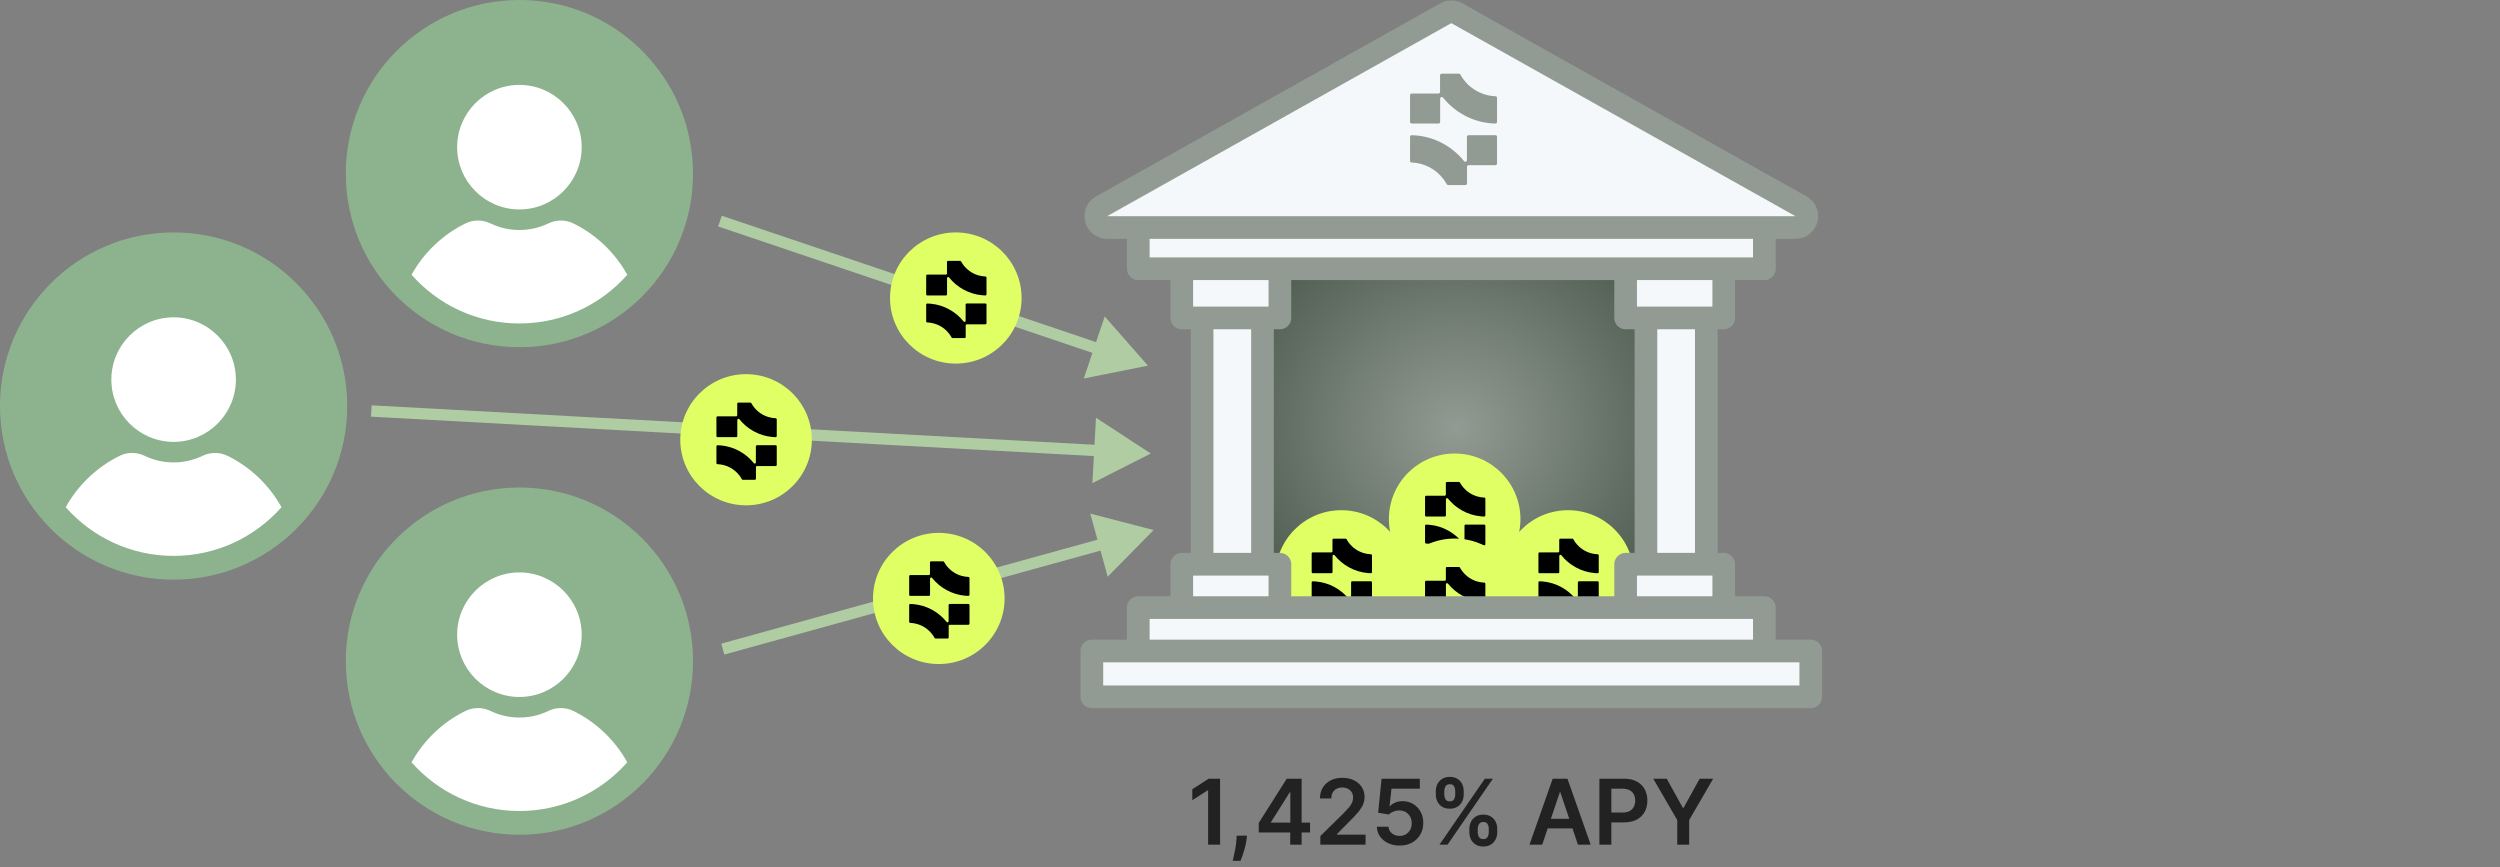 <svg width="441" height="153" viewBox="0 0 441 153" fill="none" xmlns="http://www.w3.org/2000/svg">
<rect x="0" y="0" width="441" height="153" fill="#808080" stroke="none"/>
<rect x="216" y="37" width="82" height="77" fill="url(#paint0_radial_5449_9103)"/>
<ellipse cx="236.604" cy="101.569" rx="11.604" ry="11.569" fill="#DFFF65"/>
<path d="M240.576 97.569C239.531 97.262 238.613 96.629 237.955 95.764C237.798 95.562 237.658 95.347 237.536 95.123C237.519 95.091 237.494 95.064 237.463 95.045C237.432 95.027 237.396 95.017 237.36 95.016H235.249C235.196 95.016 235.144 95.037 235.107 95.075C235.069 95.112 235.048 95.163 235.048 95.216V97.244C235.048 97.27 235.043 97.296 235.033 97.32C235.023 97.344 235.008 97.367 234.989 97.385C234.971 97.403 234.948 97.418 234.924 97.428C234.9 97.438 234.874 97.443 234.847 97.443H231.579C231.526 97.443 231.475 97.464 231.437 97.502C231.399 97.539 231.378 97.59 231.378 97.643V100.916C231.378 100.969 231.399 101.02 231.437 101.057C231.475 101.095 231.526 101.116 231.579 101.116H234.86C234.913 101.116 234.964 101.095 235.002 101.057C235.039 101.02 235.06 100.969 235.06 100.916V98.071C235.06 98.03 235.072 97.989 235.096 97.954C235.12 97.92 235.154 97.894 235.194 97.88C235.233 97.866 235.276 97.865 235.316 97.876C235.356 97.888 235.392 97.912 235.418 97.944C236.114 98.815 236.977 99.539 237.956 100.075C238.971 100.636 240.092 100.98 241.248 101.085C241.433 101.103 241.619 101.114 241.815 101.118C241.842 101.118 241.868 101.113 241.893 101.103C241.918 101.094 241.94 101.079 241.959 101.06C241.978 101.042 241.993 101.019 242.003 100.995C242.014 100.97 242.019 100.944 242.019 100.918V97.972C242.018 97.92 241.998 97.87 241.961 97.832C241.924 97.795 241.874 97.773 241.822 97.772C241.4 97.757 240.981 97.688 240.576 97.569V97.569Z" fill="black"/>
<path d="M238.335 105.582C238.335 105.623 238.323 105.663 238.299 105.697C238.275 105.731 238.242 105.757 238.203 105.771C238.164 105.785 238.121 105.786 238.081 105.775C238.042 105.764 238.006 105.741 237.98 105.709C237.283 104.838 236.421 104.114 235.442 103.577C234.426 103.018 233.304 102.675 232.149 102.572C231.963 102.555 231.774 102.544 231.582 102.54C231.555 102.539 231.529 102.544 231.504 102.554C231.479 102.564 231.457 102.579 231.438 102.597C231.419 102.616 231.404 102.638 231.394 102.663C231.383 102.687 231.378 102.713 231.378 102.74V105.681C231.378 105.733 231.399 105.783 231.436 105.82C231.472 105.858 231.522 105.879 231.574 105.881C232.328 105.909 233.066 106.104 233.735 106.451C234.404 106.798 234.987 107.289 235.442 107.889C235.598 108.091 235.738 108.305 235.86 108.53C235.877 108.562 235.903 108.589 235.934 108.607C235.965 108.626 236 108.636 236.037 108.637H238.148C238.201 108.637 238.253 108.615 238.29 108.578C238.328 108.54 238.349 108.489 238.349 108.436V106.409C238.349 106.356 238.37 106.306 238.408 106.268C238.445 106.231 238.496 106.21 238.549 106.21H241.818C241.871 106.21 241.922 106.189 241.96 106.151C241.998 106.114 242.019 106.063 242.019 106.01V102.737C242.019 102.684 241.998 102.633 241.96 102.595C241.922 102.558 241.871 102.537 241.818 102.537H238.536C238.483 102.537 238.431 102.558 238.394 102.595C238.356 102.633 238.335 102.684 238.335 102.737V105.582Z" fill="black"/>
<ellipse cx="276.604" cy="101.569" rx="11.604" ry="11.569" fill="#DFFF65"/>
<path d="M280.576 97.569C279.531 97.262 278.613 96.629 277.955 95.764C277.798 95.562 277.658 95.347 277.536 95.123C277.519 95.091 277.494 95.064 277.463 95.045C277.432 95.027 277.396 95.017 277.36 95.016H275.249C275.196 95.016 275.144 95.037 275.107 95.075C275.069 95.112 275.048 95.163 275.048 95.216V97.244C275.048 97.27 275.043 97.296 275.033 97.32C275.023 97.344 275.008 97.367 274.989 97.385C274.971 97.403 274.948 97.418 274.924 97.428C274.9 97.438 274.874 97.443 274.847 97.443H271.579C271.526 97.443 271.475 97.464 271.437 97.502C271.399 97.539 271.378 97.59 271.378 97.643V100.916C271.378 100.969 271.399 101.02 271.437 101.057C271.475 101.095 271.526 101.116 271.579 101.116H274.86C274.913 101.116 274.964 101.095 275.002 101.057C275.039 101.02 275.06 100.969 275.06 100.916V98.071C275.06 98.03 275.072 97.989 275.096 97.954C275.12 97.92 275.154 97.894 275.194 97.88C275.233 97.866 275.276 97.865 275.316 97.876C275.356 97.888 275.392 97.912 275.418 97.944C276.114 98.815 276.977 99.539 277.956 100.075C278.971 100.636 280.092 100.98 281.248 101.085C281.433 101.103 281.619 101.114 281.815 101.118C281.842 101.118 281.868 101.113 281.893 101.103C281.918 101.094 281.94 101.079 281.959 101.06C281.978 101.042 281.993 101.019 282.003 100.995C282.014 100.97 282.019 100.944 282.019 100.918V97.972C282.018 97.92 281.998 97.87 281.961 97.832C281.924 97.795 281.874 97.773 281.822 97.772C281.4 97.757 280.981 97.688 280.576 97.569V97.569Z" fill="black"/>
<path d="M278.335 105.582C278.335 105.623 278.323 105.663 278.299 105.697C278.275 105.731 278.242 105.757 278.203 105.771C278.164 105.785 278.121 105.786 278.081 105.775C278.042 105.764 278.006 105.741 277.98 105.709C277.283 104.838 276.421 104.114 275.442 103.577C274.426 103.018 273.304 102.675 272.149 102.572C271.963 102.555 271.774 102.544 271.582 102.54C271.555 102.539 271.529 102.544 271.504 102.554C271.479 102.564 271.457 102.579 271.438 102.597C271.419 102.616 271.404 102.638 271.394 102.663C271.383 102.687 271.378 102.713 271.378 102.74V105.681C271.378 105.733 271.399 105.783 271.436 105.82C271.472 105.858 271.522 105.879 271.574 105.881C272.328 105.909 273.066 106.104 273.735 106.451C274.404 106.798 274.987 107.289 275.442 107.889C275.598 108.091 275.738 108.305 275.86 108.53C275.877 108.562 275.903 108.589 275.934 108.607C275.965 108.626 276 108.636 276.037 108.637H278.148C278.201 108.637 278.253 108.615 278.29 108.578C278.328 108.54 278.349 108.489 278.349 108.436V106.409C278.349 106.356 278.37 106.306 278.408 106.268C278.445 106.231 278.496 106.21 278.549 106.21H281.818C281.871 106.21 281.922 106.189 281.96 106.151C281.998 106.114 282.019 106.063 282.019 106.01V102.737C282.019 102.684 281.998 102.633 281.96 102.595C281.922 102.558 281.871 102.537 281.818 102.537H278.536C278.483 102.537 278.431 102.558 278.394 102.595C278.356 102.633 278.335 102.684 278.335 102.737V105.582Z" fill="black"/>
<ellipse cx="256.604" cy="91.57" rx="11.604" ry="11.569" fill="#DFFF65"/>
<path d="M260.576 87.569C259.531 87.262 258.613 86.629 257.955 85.764C257.798 85.562 257.658 85.347 257.536 85.123C257.519 85.091 257.494 85.064 257.463 85.045C257.432 85.027 257.396 85.017 257.36 85.016H255.249C255.196 85.016 255.144 85.037 255.107 85.075C255.069 85.112 255.048 85.163 255.048 85.216V87.244C255.048 87.27 255.043 87.296 255.033 87.32C255.023 87.344 255.008 87.367 254.989 87.385C254.971 87.403 254.948 87.418 254.924 87.428C254.9 87.438 254.874 87.443 254.847 87.443H251.579C251.526 87.443 251.475 87.464 251.437 87.502C251.399 87.539 251.378 87.59 251.378 87.643V90.916C251.378 90.969 251.399 91.02 251.437 91.057C251.475 91.095 251.526 91.116 251.579 91.116H254.86C254.913 91.116 254.964 91.095 255.002 91.057C255.039 91.019 255.06 90.969 255.06 90.916V88.071C255.06 88.03 255.072 87.989 255.096 87.954C255.12 87.92 255.154 87.894 255.194 87.88C255.233 87.866 255.276 87.865 255.316 87.876C255.356 87.888 255.392 87.912 255.418 87.944C256.114 88.815 256.977 89.539 257.956 90.076C258.971 90.636 260.092 90.98 261.248 91.085C261.433 91.103 261.619 91.114 261.815 91.118C261.842 91.118 261.868 91.113 261.893 91.103C261.918 91.094 261.94 91.079 261.959 91.06C261.978 91.042 261.993 91.019 262.003 90.995C262.014 90.971 262.019 90.944 262.019 90.918V87.972C262.018 87.92 261.998 87.87 261.961 87.832C261.924 87.795 261.874 87.773 261.822 87.772C261.4 87.757 260.981 87.688 260.576 87.569V87.569Z" fill="black"/>
<path d="M258.335 95.582C258.335 95.623 258.323 95.663 258.299 95.697C258.275 95.731 258.242 95.757 258.203 95.771C258.164 95.784 258.121 95.786 258.081 95.775C258.042 95.764 258.006 95.741 257.98 95.709C257.283 94.838 256.421 94.114 255.442 93.577C254.426 93.018 253.304 92.675 252.149 92.572C251.963 92.555 251.774 92.544 251.582 92.54C251.555 92.539 251.529 92.544 251.504 92.554C251.479 92.564 251.457 92.579 251.438 92.597C251.419 92.616 251.404 92.638 251.394 92.663C251.383 92.687 251.378 92.713 251.378 92.74V95.681C251.378 95.733 251.399 95.783 251.436 95.82C251.472 95.858 251.522 95.879 251.574 95.881C252.328 95.909 253.066 96.104 253.735 96.451C254.404 96.798 254.987 97.289 255.442 97.889C255.598 98.091 255.738 98.305 255.86 98.53C255.877 98.562 255.903 98.589 255.934 98.608C255.965 98.626 256 98.636 256.037 98.636H258.148C258.201 98.636 258.253 98.615 258.29 98.578C258.328 98.54 258.349 98.49 258.349 98.436V96.409C258.349 96.356 258.37 96.305 258.408 96.268C258.445 96.231 258.496 96.21 258.549 96.21H261.818C261.871 96.21 261.922 96.189 261.96 96.151C261.998 96.114 262.019 96.063 262.019 96.01V92.737C262.019 92.684 261.998 92.633 261.96 92.596C261.922 92.558 261.871 92.537 261.818 92.537H258.536C258.483 92.537 258.431 92.558 258.394 92.596C258.356 92.633 258.335 92.684 258.335 92.737V95.582Z" fill="black"/>
<ellipse cx="256.604" cy="106.569" rx="11.604" ry="11.569" fill="#DFFF65"/>
<path d="M260.576 102.569C259.531 102.262 258.613 101.629 257.955 100.764C257.798 100.562 257.658 100.347 257.536 100.123C257.519 100.091 257.494 100.064 257.463 100.045C257.432 100.027 257.396 100.017 257.36 100.016H255.249C255.196 100.016 255.144 100.037 255.107 100.075C255.069 100.113 255.048 100.163 255.048 100.216V102.244C255.048 102.27 255.043 102.296 255.033 102.32C255.023 102.345 255.008 102.367 254.989 102.385C254.971 102.404 254.948 102.418 254.924 102.428C254.9 102.438 254.874 102.443 254.847 102.443H251.579C251.526 102.443 251.475 102.464 251.437 102.502C251.399 102.539 251.378 102.59 251.378 102.643V105.916C251.378 105.969 251.399 106.02 251.437 106.057C251.475 106.095 251.526 106.116 251.579 106.116H254.86C254.913 106.116 254.964 106.095 255.002 106.057C255.039 106.02 255.06 105.969 255.06 105.916V103.071C255.06 103.03 255.072 102.989 255.096 102.955C255.12 102.92 255.154 102.894 255.194 102.88C255.233 102.866 255.276 102.865 255.316 102.877C255.356 102.888 255.392 102.912 255.418 102.944C256.114 103.815 256.977 104.539 257.956 105.075C258.971 105.636 260.092 105.98 261.248 106.085C261.433 106.103 261.619 106.114 261.815 106.118C261.842 106.118 261.868 106.113 261.893 106.103C261.918 106.094 261.94 106.079 261.959 106.06C261.978 106.042 261.993 106.019 262.003 105.995C262.014 105.97 262.019 105.944 262.019 105.918V102.972C262.018 102.92 261.998 102.87 261.961 102.832C261.924 102.795 261.874 102.773 261.822 102.772C261.4 102.756 260.981 102.688 260.576 102.569V102.569Z" fill="black"/>
<path d="M258.335 110.582C258.335 110.623 258.323 110.663 258.299 110.697C258.275 110.731 258.242 110.757 258.203 110.771C258.164 110.785 258.121 110.786 258.081 110.775C258.042 110.764 258.006 110.741 257.98 110.709C257.283 109.838 256.421 109.114 255.442 108.577C254.426 108.018 253.304 107.675 252.149 107.572C251.963 107.555 251.774 107.544 251.582 107.54C251.555 107.539 251.529 107.544 251.504 107.554C251.479 107.564 251.457 107.579 251.438 107.597C251.419 107.616 251.404 107.638 251.394 107.663C251.383 107.687 251.378 107.713 251.378 107.74V110.681C251.378 110.733 251.399 110.783 251.436 110.82C251.472 110.858 251.522 110.879 251.574 110.881C252.328 110.909 253.066 111.104 253.735 111.451C254.404 111.798 254.987 112.289 255.442 112.889C255.598 113.091 255.738 113.305 255.86 113.53C255.877 113.562 255.903 113.589 255.934 113.607C255.965 113.626 256 113.636 256.037 113.637H258.148C258.201 113.637 258.253 113.615 258.29 113.578C258.328 113.54 258.349 113.489 258.349 113.436V111.409C258.349 111.356 258.37 111.306 258.408 111.268C258.445 111.231 258.496 111.21 258.549 111.21H261.818C261.871 111.21 261.922 111.189 261.96 111.151C261.998 111.114 262.019 111.063 262.019 111.01V107.737C262.019 107.684 261.998 107.633 261.96 107.595C261.922 107.558 261.871 107.537 261.818 107.537H258.536C258.483 107.537 258.431 107.558 258.394 107.595C258.356 107.633 258.335 107.684 258.335 107.737V110.582Z" fill="black"/>
<rect x="212.051" y="49.531" width="10.652" height="54" fill="#F5F8FA" stroke="#929B93" stroke-width="4" stroke-linejoin="round"/>
<rect x="208.469" y="99.531" width="17.305" height="13.184" fill="#F5F8FA" stroke="#929B93" stroke-width="4" stroke-linejoin="round"/>
<rect x="208.469" y="42.898" width="17.305" height="13.184" fill="#F5F8FA" stroke="#929B93" stroke-width="4" stroke-linejoin="round"/>
<rect x="290.344" y="49.531" width="10.652" height="54" fill="#F5F8FA" stroke="#929B93" stroke-width="4" stroke-linejoin="round"/>
<rect x="286.762" y="99.531" width="17.305" height="13.184" fill="#F5F8FA" stroke="#929B93" stroke-width="4" stroke-linejoin="round"/>
<rect x="286.762" y="42.898" width="17.305" height="13.184" fill="#F5F8FA" stroke="#929B93" stroke-width="4" stroke-linejoin="round"/>
<rect x="200.793" y="107.184" width="110.438" height="13.184" fill="#F5F8FA" stroke="#929B93" stroke-width="4" stroke-linejoin="round"/>
<rect x="200.793" y="34.225" width="110.438" height="13.184" fill="#F5F8FA" stroke="#929B93" stroke-width="4" stroke-linejoin="round"/>
<rect x="192.605" y="114.837" width="126.812" height="8.082" fill="#F5F8FA" stroke="#929B93" stroke-width="4" stroke-linejoin="round"/>
<path d="M256.99 2.337C256.382 1.996 255.641 1.996 255.033 2.337L194.32 36.393C193.527 36.839 193.134 37.763 193.364 38.643C193.594 39.524 194.389 40.138 195.299 40.138H316.725C317.635 40.138 318.43 39.524 318.66 38.643C318.89 37.763 318.497 36.839 317.703 36.393L256.99 2.337Z" fill="#F5F8FA" stroke="#929B93" stroke-width="4" stroke-linejoin="round"/>
<path d="M261.995 16.681C260.489 16.238 259.165 15.326 258.216 14.078C257.99 13.787 257.788 13.477 257.612 13.154C257.587 13.108 257.551 13.069 257.506 13.042C257.462 13.015 257.411 13 257.358 13H254.314C254.237 13 254.163 13.03 254.109 13.085C254.055 13.139 254.024 13.212 254.024 13.289V16.212C254.024 16.25 254.017 16.287 254.002 16.322C253.988 16.357 253.966 16.389 253.939 16.416C253.912 16.442 253.881 16.463 253.845 16.478C253.81 16.492 253.773 16.499 253.735 16.499H249.022C248.945 16.499 248.871 16.53 248.817 16.584C248.763 16.638 248.732 16.711 248.732 16.788V21.507C248.732 21.584 248.763 21.657 248.817 21.711C248.871 21.765 248.945 21.796 249.022 21.796H253.754C253.83 21.795 253.903 21.765 253.957 21.71C254.011 21.657 254.042 21.583 254.042 21.507V17.405C254.041 17.345 254.059 17.286 254.094 17.237C254.128 17.187 254.177 17.15 254.234 17.13C254.291 17.11 254.353 17.108 254.411 17.124C254.469 17.141 254.52 17.175 254.558 17.222C255.562 18.477 256.806 19.522 258.217 20.295C259.681 21.104 261.297 21.6 262.964 21.751C263.232 21.777 263.5 21.793 263.783 21.798C263.821 21.799 263.859 21.792 263.895 21.777C263.93 21.763 263.963 21.742 263.99 21.715C264.017 21.688 264.039 21.656 264.054 21.621C264.068 21.586 264.076 21.548 264.076 21.51V17.262C264.075 17.187 264.045 17.114 263.992 17.061C263.939 17.007 263.868 16.976 263.792 16.974C263.183 16.951 262.579 16.853 261.995 16.681V16.681Z" fill="#929B93"/>
<path d="M258.764 28.235C258.764 28.295 258.746 28.353 258.712 28.402C258.678 28.451 258.629 28.488 258.573 28.508C258.517 28.528 258.456 28.53 258.398 28.514C258.341 28.498 258.29 28.464 258.252 28.418C257.248 27.163 256.004 26.119 254.592 25.345C253.127 24.538 251.51 24.045 249.843 23.895C249.575 23.871 249.303 23.855 249.026 23.849C248.987 23.848 248.949 23.855 248.914 23.869C248.878 23.884 248.846 23.905 248.818 23.932C248.791 23.959 248.769 23.991 248.755 24.026C248.74 24.061 248.732 24.099 248.732 24.137V28.378C248.733 28.453 248.762 28.526 248.815 28.579C248.868 28.633 248.94 28.665 249.015 28.667C250.102 28.707 251.166 28.988 252.13 29.489C253.095 29.989 253.936 30.698 254.592 31.562C254.818 31.854 255.019 32.163 255.195 32.487C255.22 32.533 255.257 32.571 255.301 32.598C255.346 32.625 255.398 32.64 255.45 32.64H258.495C258.571 32.64 258.645 32.61 258.699 32.556C258.754 32.502 258.784 32.428 258.784 32.352V29.428C258.784 29.352 258.814 29.279 258.868 29.225C258.922 29.171 258.996 29.141 259.072 29.141H263.787C263.863 29.141 263.937 29.111 263.991 29.056C264.045 29.002 264.076 28.929 264.076 28.852V24.133C264.076 24.057 264.045 23.983 263.991 23.929C263.937 23.875 263.863 23.845 263.787 23.845H259.053C258.977 23.845 258.903 23.875 258.849 23.929C258.794 23.983 258.764 24.057 258.764 24.133V28.235Z" fill="#929B93"/>
<circle cx="92" cy="117" r="28" fill="white"/>
<path d="M91.625 86C74.711 86 61 99.711 61 116.625C61 133.538 74.711 147.249 91.625 147.249C108.538 147.249 122.249 133.538 122.249 116.625C122.249 99.711 108.538 86 91.625 86ZM91.625 100.977C97.681 100.977 102.609 105.905 102.609 111.961C102.609 118.018 97.681 122.945 91.625 122.945C85.568 122.945 80.641 118.018 80.641 111.961C80.641 105.905 85.568 100.977 91.625 100.977ZM91.625 143.059C84.047 143.059 77.249 139.735 72.599 134.469C74.761 130.555 78.141 127.339 82.16 125.389C83.528 124.727 85.123 124.737 86.54 125.417C88.134 126.184 89.845 126.571 91.625 126.571C93.405 126.571 95.117 126.183 96.711 125.417C98.129 124.737 99.725 124.727 101.09 125.389C105.11 127.338 108.489 130.555 110.651 134.469C106 139.734 99.203 143.059 91.625 143.059Z" fill="#8DB38E"/>
<circle cx="31" cy="72" r="28" fill="white"/>
<path d="M30.625 41C13.711 41 0 54.711 0 71.625C0 88.538 13.711 102.249 30.625 102.249C47.538 102.249 61.249 88.538 61.249 71.625C61.249 54.711 47.538 41 30.625 41ZM30.625 55.977C36.681 55.977 41.609 60.905 41.609 66.961C41.609 73.018 36.681 77.945 30.625 77.945C24.568 77.945 19.641 73.018 19.641 66.961C19.641 60.905 24.568 55.977 30.625 55.977ZM30.625 98.059C23.047 98.059 16.249 94.735 11.599 89.469C13.761 85.555 17.141 82.339 21.16 80.389C22.527 79.727 24.123 79.737 25.54 80.417C27.134 81.184 28.845 81.572 30.625 81.572C32.405 81.572 34.117 81.183 35.711 80.417C37.129 79.737 38.724 79.727 40.09 80.389C44.11 82.338 47.489 85.555 49.651 89.469C45 94.734 38.203 98.059 30.625 98.059Z" fill="#8DB38E"/>
<circle cx="92" cy="31" r="28" fill="white"/>
<path d="M91.625 0C74.711 0 61 13.711 61 30.625C61 47.538 74.711 61.249 91.625 61.249C108.538 61.249 122.249 47.538 122.249 30.625C122.249 13.711 108.538 0 91.625 0ZM91.625 14.977C97.681 14.977 102.609 19.905 102.609 25.961C102.609 32.018 97.681 36.945 91.625 36.945C85.568 36.945 80.641 32.018 80.641 25.961C80.641 19.905 85.568 14.977 91.625 14.977ZM91.625 57.059C84.047 57.059 77.249 53.735 72.599 48.468C74.761 44.555 78.141 41.339 82.16 39.389C83.528 38.727 85.123 38.737 86.54 39.417C88.134 40.184 89.845 40.572 91.625 40.572C93.405 40.572 95.117 40.183 96.711 39.417C98.129 38.737 99.725 38.727 101.09 39.389C105.11 41.339 108.489 44.555 110.651 48.468C106 53.734 99.203 57.059 91.625 57.059Z" fill="#8DB38E"/>
<path d="M203 80L193.329 73.69L192.7 85.22L203 80ZM65.445 73.499L193.959 80.508L194.068 78.511L65.555 71.501L65.445 73.499Z" fill="#AFCCA3"/>
<path d="M202.5 64.5L194.873 55.83L191.178 66.77L202.5 64.5ZM126.68 39.947L193.653 62.568L194.293 60.673L127.32 38.053L126.68 39.947Z" fill="#AFCCA3"/>
<path d="M203.5 93.5L192.324 90.598L195.399 101.728L203.5 93.5ZM127.766 115.464L195.091 96.861L194.559 94.933L127.234 113.536L127.766 115.464Z" fill="#AFCCA3"/>
<ellipse cx="131.604" cy="77.57" rx="11.604" ry="11.569" fill="#DFFF65"/>
<path d="M135.576 73.569C134.531 73.262 133.613 72.629 132.955 71.764C132.798 71.562 132.658 71.347 132.536 71.123C132.519 71.091 132.494 71.064 132.463 71.045C132.432 71.027 132.396 71.017 132.36 71.016H130.249C130.196 71.016 130.144 71.037 130.107 71.075C130.069 71.112 130.048 71.163 130.048 71.216V73.244C130.048 73.27 130.043 73.296 130.033 73.32C130.023 73.344 130.008 73.367 129.989 73.385C129.971 73.403 129.948 73.418 129.924 73.428C129.9 73.438 129.874 73.443 129.847 73.443H126.579C126.526 73.443 126.475 73.464 126.437 73.502C126.399 73.539 126.378 73.59 126.378 73.643V76.916C126.378 76.969 126.399 77.02 126.437 77.057C126.475 77.095 126.526 77.116 126.579 77.116H129.86C129.913 77.116 129.964 77.095 130.002 77.057C130.039 77.019 130.06 76.969 130.06 76.916V74.071C130.06 74.03 130.072 73.989 130.096 73.954C130.12 73.92 130.154 73.894 130.194 73.88C130.233 73.866 130.276 73.865 130.316 73.876C130.356 73.888 130.392 73.912 130.418 73.944C131.114 74.815 131.977 75.539 132.956 76.076C133.971 76.636 135.092 76.98 136.248 77.085C136.433 77.103 136.619 77.114 136.815 77.118C136.842 77.118 136.868 77.113 136.893 77.103C136.918 77.094 136.94 77.079 136.959 77.06C136.978 77.042 136.993 77.019 137.003 76.995C137.014 76.971 137.019 76.944 137.019 76.918V73.972C137.018 73.92 136.998 73.87 136.961 73.832C136.924 73.795 136.874 73.773 136.822 73.772C136.4 73.757 135.981 73.688 135.576 73.569V73.569Z" fill="black"/>
<path d="M133.335 81.582C133.335 81.623 133.323 81.663 133.299 81.697C133.275 81.731 133.242 81.757 133.203 81.771C133.164 81.784 133.121 81.786 133.081 81.775C133.042 81.764 133.006 81.741 132.98 81.709C132.283 80.838 131.421 80.114 130.442 79.577C129.426 79.018 128.304 78.675 127.149 78.572C126.963 78.555 126.774 78.544 126.582 78.54C126.555 78.539 126.529 78.544 126.504 78.554C126.479 78.564 126.457 78.579 126.438 78.597C126.419 78.616 126.404 78.638 126.394 78.663C126.383 78.687 126.378 78.713 126.378 78.74V81.681C126.378 81.733 126.399 81.783 126.436 81.82C126.472 81.858 126.522 81.879 126.574 81.881C127.328 81.909 128.066 82.104 128.735 82.451C129.404 82.798 129.987 83.289 130.442 83.889C130.598 84.091 130.738 84.305 130.86 84.53C130.877 84.562 130.903 84.589 130.934 84.608C130.965 84.626 131 84.636 131.037 84.636H133.148C133.201 84.636 133.253 84.615 133.29 84.578C133.328 84.54 133.349 84.49 133.349 84.436V82.409C133.349 82.356 133.37 82.305 133.408 82.268C133.445 82.231 133.496 82.21 133.549 82.21H136.818C136.871 82.21 136.922 82.189 136.96 82.151C136.998 82.114 137.019 82.063 137.019 82.01V78.737C137.019 78.684 136.998 78.633 136.96 78.596C136.922 78.558 136.871 78.537 136.818 78.537H133.536C133.483 78.537 133.431 78.558 133.394 78.596C133.356 78.633 133.335 78.684 133.335 78.737V81.582Z" fill="black"/>
<ellipse cx="168.604" cy="52.569" rx="11.604" ry="11.569" fill="#DFFF65"/>
<path d="M172.576 48.569C171.531 48.262 170.613 47.629 169.955 46.764C169.798 46.562 169.658 46.347 169.536 46.123C169.519 46.091 169.494 46.064 169.463 46.045C169.432 46.027 169.396 46.017 169.36 46.016H167.249C167.196 46.016 167.144 46.037 167.107 46.075C167.069 46.112 167.048 46.163 167.048 46.217V48.244C167.048 48.27 167.043 48.296 167.033 48.32C167.023 48.344 167.008 48.367 166.989 48.385C166.971 48.404 166.948 48.418 166.924 48.428C166.9 48.438 166.874 48.443 166.847 48.443H163.579C163.526 48.443 163.475 48.464 163.437 48.502C163.399 48.539 163.378 48.59 163.378 48.643V51.916C163.378 51.969 163.399 52.02 163.437 52.057C163.475 52.095 163.526 52.116 163.579 52.116H166.86C166.913 52.116 166.964 52.095 167.002 52.057C167.039 52.02 167.06 51.969 167.06 51.916V49.071C167.06 49.03 167.072 48.989 167.096 48.955C167.12 48.92 167.154 48.894 167.194 48.88C167.233 48.866 167.276 48.865 167.316 48.877C167.356 48.888 167.392 48.912 167.418 48.944C168.114 49.815 168.977 50.539 169.956 51.075C170.971 51.636 172.092 51.98 173.248 52.085C173.433 52.103 173.619 52.114 173.815 52.118C173.842 52.118 173.868 52.113 173.893 52.103C173.918 52.093 173.94 52.079 173.959 52.06C173.978 52.042 173.993 52.019 174.003 51.995C174.014 51.971 174.019 51.944 174.019 51.918V48.972C174.018 48.92 173.998 48.87 173.961 48.832C173.924 48.795 173.874 48.773 173.822 48.772C173.4 48.757 172.981 48.688 172.576 48.569V48.569Z" fill="black"/>
<path d="M170.335 56.582C170.335 56.623 170.323 56.663 170.299 56.697C170.275 56.731 170.242 56.757 170.203 56.771C170.164 56.785 170.121 56.786 170.081 56.775C170.042 56.764 170.006 56.741 169.98 56.709C169.283 55.838 168.421 55.114 167.442 54.577C166.426 54.018 165.304 53.675 164.149 53.572C163.963 53.555 163.774 53.544 163.582 53.54C163.555 53.539 163.529 53.544 163.504 53.554C163.479 53.564 163.457 53.579 163.438 53.597C163.419 53.616 163.404 53.638 163.394 53.663C163.383 53.687 163.378 53.713 163.378 53.74V56.681C163.378 56.733 163.399 56.783 163.436 56.82C163.472 56.858 163.522 56.879 163.574 56.881C164.328 56.909 165.066 57.104 165.735 57.451C166.404 57.798 166.987 58.289 167.442 58.889C167.598 59.091 167.738 59.306 167.86 59.53C167.877 59.562 167.903 59.589 167.934 59.608C167.965 59.626 168 59.636 168.037 59.636H170.148C170.201 59.636 170.253 59.615 170.29 59.578C170.328 59.54 170.349 59.489 170.349 59.436V57.409C170.349 57.356 170.37 57.306 170.408 57.268C170.445 57.231 170.496 57.21 170.549 57.21H173.818C173.871 57.21 173.922 57.189 173.96 57.151C173.998 57.114 174.019 57.063 174.019 57.01V53.737C174.019 53.684 173.998 53.633 173.96 53.596C173.922 53.558 173.871 53.537 173.818 53.537H170.536C170.483 53.537 170.431 53.558 170.394 53.596C170.356 53.633 170.335 53.684 170.335 53.737V56.582Z" fill="black"/>
<ellipse cx="165.604" cy="105.569" rx="11.604" ry="11.569" fill="#DFFF65"/>
<path d="M169.576 101.569C168.531 101.262 167.613 100.629 166.955 99.764C166.798 99.562 166.658 99.347 166.536 99.123C166.519 99.091 166.494 99.064 166.463 99.045C166.432 99.027 166.396 99.017 166.36 99.016H164.249C164.196 99.016 164.144 99.037 164.107 99.075C164.069 99.112 164.048 99.163 164.048 99.216V101.244C164.048 101.27 164.043 101.296 164.033 101.32C164.023 101.345 164.008 101.367 163.989 101.385C163.971 101.404 163.948 101.418 163.924 101.428C163.9 101.438 163.874 101.443 163.847 101.443H160.579C160.526 101.443 160.475 101.464 160.437 101.502C160.399 101.539 160.378 101.59 160.378 101.643V104.916C160.378 104.969 160.399 105.02 160.437 105.057C160.475 105.095 160.526 105.116 160.579 105.116H163.86C163.913 105.116 163.964 105.095 164.002 105.057C164.039 105.02 164.06 104.969 164.06 104.916V102.071C164.06 102.03 164.072 101.989 164.096 101.955C164.12 101.92 164.154 101.894 164.194 101.88C164.233 101.866 164.276 101.865 164.316 101.877C164.356 101.888 164.392 101.912 164.418 101.944C165.114 102.815 165.977 103.539 166.956 104.075C167.971 104.636 169.092 104.98 170.248 105.085C170.433 105.103 170.619 105.114 170.815 105.118C170.842 105.118 170.868 105.113 170.893 105.103C170.918 105.094 170.94 105.079 170.959 105.06C170.978 105.042 170.993 105.019 171.003 104.995C171.014 104.97 171.019 104.944 171.019 104.918V101.972C171.018 101.92 170.998 101.87 170.961 101.832C170.924 101.795 170.874 101.773 170.822 101.772C170.4 101.756 169.981 101.688 169.576 101.569V101.569Z" fill="black"/>
<path d="M167.335 109.582C167.335 109.623 167.323 109.663 167.299 109.697C167.275 109.731 167.242 109.757 167.203 109.771C167.164 109.785 167.121 109.786 167.081 109.775C167.042 109.764 167.006 109.741 166.98 109.709C166.283 108.838 165.421 108.114 164.442 107.577C163.426 107.018 162.304 106.675 161.149 106.572C160.963 106.555 160.774 106.544 160.582 106.54C160.555 106.539 160.529 106.544 160.504 106.554C160.479 106.564 160.457 106.579 160.438 106.597C160.419 106.616 160.404 106.638 160.394 106.663C160.383 106.687 160.378 106.713 160.378 106.74V109.681C160.378 109.733 160.399 109.783 160.436 109.82C160.472 109.858 160.522 109.879 160.574 109.881C161.328 109.909 162.066 110.104 162.735 110.451C163.404 110.798 163.987 111.289 164.442 111.889C164.598 112.091 164.738 112.305 164.86 112.53C164.877 112.562 164.903 112.589 164.934 112.607C164.965 112.626 165 112.636 165.037 112.637H167.148C167.201 112.637 167.253 112.615 167.29 112.578C167.328 112.54 167.349 112.489 167.349 112.436V110.409C167.349 110.356 167.37 110.306 167.408 110.268C167.445 110.231 167.496 110.21 167.549 110.21H170.818C170.871 110.21 170.922 110.189 170.96 110.151C170.998 110.114 171.019 110.063 171.019 110.01V106.737C171.019 106.684 170.998 106.633 170.96 106.595C170.922 106.558 170.871 106.537 170.818 106.537H167.536C167.483 106.537 167.431 106.558 167.394 106.595C167.356 106.633 167.335 106.684 167.335 106.737V109.582Z" fill="black"/>
<path d="M215.22 137.364V149H213.112V139.415H213.044L210.322 141.153V139.222L213.214 137.364H215.22ZM219.972 147.409L219.898 148.034C219.845 148.511 219.75 148.996 219.614 149.489C219.481 149.985 219.341 150.441 219.193 150.858C219.045 151.275 218.926 151.602 218.835 151.841H217.449C217.502 151.61 217.574 151.295 217.665 150.898C217.759 150.5 217.85 150.053 217.938 149.557C218.025 149.061 218.083 148.557 218.114 148.045L218.153 147.409H219.972ZM222.043 146.841V145.165L226.98 137.364H228.378V139.75H227.526L224.202 145.017V145.108H231.094V146.841H222.043ZM227.594 149V146.33L227.616 145.58V137.364H229.605V149H227.594ZM232.909 149V147.477L236.949 143.517C237.335 143.127 237.657 142.78 237.915 142.477C238.172 142.174 238.366 141.881 238.494 141.597C238.623 141.312 238.688 141.009 238.688 140.688C238.688 140.32 238.604 140.006 238.438 139.744C238.271 139.479 238.042 139.275 237.75 139.131C237.458 138.987 237.127 138.915 236.756 138.915C236.373 138.915 236.038 138.994 235.75 139.153C235.462 139.309 235.239 139.53 235.08 139.818C234.924 140.106 234.847 140.449 234.847 140.847H232.841C232.841 140.108 233.009 139.466 233.347 138.92C233.684 138.375 234.148 137.953 234.739 137.653C235.333 137.354 236.015 137.205 236.784 137.205C237.564 137.205 238.25 137.35 238.841 137.642C239.432 137.934 239.89 138.333 240.216 138.841C240.545 139.348 240.71 139.928 240.71 140.58C240.71 141.015 240.627 141.443 240.46 141.864C240.294 142.284 240 142.75 239.58 143.261C239.163 143.773 238.578 144.392 237.824 145.119L235.818 147.159V147.239H240.886V149H232.909ZM246.892 149.159C246.134 149.159 245.456 149.017 244.858 148.733C244.259 148.445 243.784 148.051 243.432 147.551C243.083 147.051 242.898 146.479 242.875 145.835H244.92C244.958 146.312 245.165 146.703 245.54 147.006C245.915 147.305 246.366 147.455 246.892 147.455C247.305 147.455 247.672 147.36 247.994 147.17C248.316 146.981 248.57 146.718 248.756 146.381C248.941 146.044 249.032 145.659 249.028 145.227C249.032 144.788 248.939 144.398 248.75 144.057C248.561 143.716 248.301 143.449 247.972 143.256C247.642 143.059 247.263 142.96 246.835 142.96C246.487 142.956 246.144 143.021 245.807 143.153C245.47 143.286 245.203 143.46 245.006 143.676L243.102 143.364L243.71 137.364H250.46V139.125H245.455L245.119 142.21H245.188C245.403 141.956 245.708 141.746 246.102 141.58C246.496 141.409 246.928 141.324 247.398 141.324C248.102 141.324 248.731 141.491 249.284 141.824C249.837 142.153 250.273 142.608 250.591 143.188C250.909 143.767 251.068 144.43 251.068 145.176C251.068 145.945 250.89 146.631 250.534 147.233C250.182 147.831 249.691 148.303 249.062 148.648C248.438 148.989 247.714 149.159 246.892 149.159ZM259.193 146.818V146.205C259.193 145.754 259.288 145.339 259.477 144.96C259.67 144.581 259.951 144.277 260.318 144.045C260.686 143.814 261.131 143.699 261.653 143.699C262.191 143.699 262.642 143.814 263.006 144.045C263.369 144.273 263.644 144.576 263.83 144.955C264.019 145.333 264.114 145.75 264.114 146.205V146.818C264.114 147.269 264.019 147.684 263.83 148.062C263.64 148.441 263.362 148.746 262.994 148.977C262.631 149.208 262.184 149.324 261.653 149.324C261.123 149.324 260.674 149.208 260.307 148.977C259.939 148.746 259.661 148.441 259.472 148.062C259.286 147.684 259.193 147.269 259.193 146.818ZM260.676 146.205V146.818C260.676 147.117 260.748 147.392 260.892 147.642C261.036 147.892 261.29 148.017 261.653 148.017C262.021 148.017 262.273 147.894 262.409 147.648C262.549 147.398 262.619 147.121 262.619 146.818V146.205C262.619 145.902 262.553 145.625 262.42 145.375C262.288 145.121 262.032 144.994 261.653 144.994C261.297 144.994 261.045 145.121 260.898 145.375C260.75 145.625 260.676 145.902 260.676 146.205ZM253.278 140.159V139.545C253.278 139.091 253.375 138.674 253.568 138.295C253.761 137.917 254.042 137.614 254.409 137.386C254.777 137.155 255.222 137.04 255.744 137.04C256.278 137.04 256.727 137.155 257.091 137.386C257.458 137.614 257.735 137.917 257.92 138.295C258.106 138.674 258.199 139.091 258.199 139.545V140.159C258.199 140.614 258.104 141.03 257.915 141.409C257.729 141.784 257.453 142.085 257.085 142.312C256.718 142.54 256.271 142.653 255.744 142.653C255.21 142.653 254.759 142.54 254.392 142.312C254.028 142.085 253.752 141.782 253.562 141.403C253.373 141.025 253.278 140.61 253.278 140.159ZM254.773 139.545V140.159C254.773 140.462 254.843 140.739 254.983 140.989C255.127 141.235 255.381 141.358 255.744 141.358C256.108 141.358 256.358 141.235 256.494 140.989C256.634 140.739 256.705 140.462 256.705 140.159V139.545C256.705 139.242 256.638 138.966 256.506 138.716C256.373 138.462 256.119 138.335 255.744 138.335C255.384 138.335 255.133 138.462 254.989 138.716C254.845 138.97 254.773 139.246 254.773 139.545ZM253.926 149L261.926 137.364H263.347L255.347 149H253.926ZM272.048 149H269.798L273.895 137.364H276.497L280.599 149H278.349L275.241 139.75H275.151L272.048 149ZM272.122 144.438H278.259V146.131H272.122V144.438ZM282.132 149V137.364H286.496C287.39 137.364 288.14 137.53 288.746 137.864C289.356 138.197 289.816 138.655 290.126 139.239C290.441 139.818 290.598 140.477 290.598 141.216C290.598 141.962 290.441 142.625 290.126 143.205C289.812 143.784 289.348 144.241 288.734 144.574C288.121 144.903 287.365 145.068 286.467 145.068H283.575V143.335H286.183C286.706 143.335 287.134 143.244 287.467 143.062C287.801 142.881 288.047 142.631 288.206 142.312C288.369 141.994 288.45 141.629 288.45 141.216C288.45 140.803 288.369 140.439 288.206 140.125C288.047 139.811 287.799 139.566 287.462 139.392C287.128 139.214 286.698 139.125 286.172 139.125H284.24V149H282.132ZM291.634 137.364H294.014L296.861 142.511H296.974L299.821 137.364H302.202L297.969 144.659V149H295.866V144.659L291.634 137.364Z" fill="#222222"/>
<defs>
<radialGradient id="paint0_radial_5449_9103" cx="0" cy="0" r="1" gradientUnits="userSpaceOnUse" gradientTransform="translate(257 75.5) rotate(90) scale(38.5 41)">
<stop stop-color="#929B93"/>
<stop offset="1" stop-color="#525F53"/>
</radialGradient>
</defs>
</svg>

